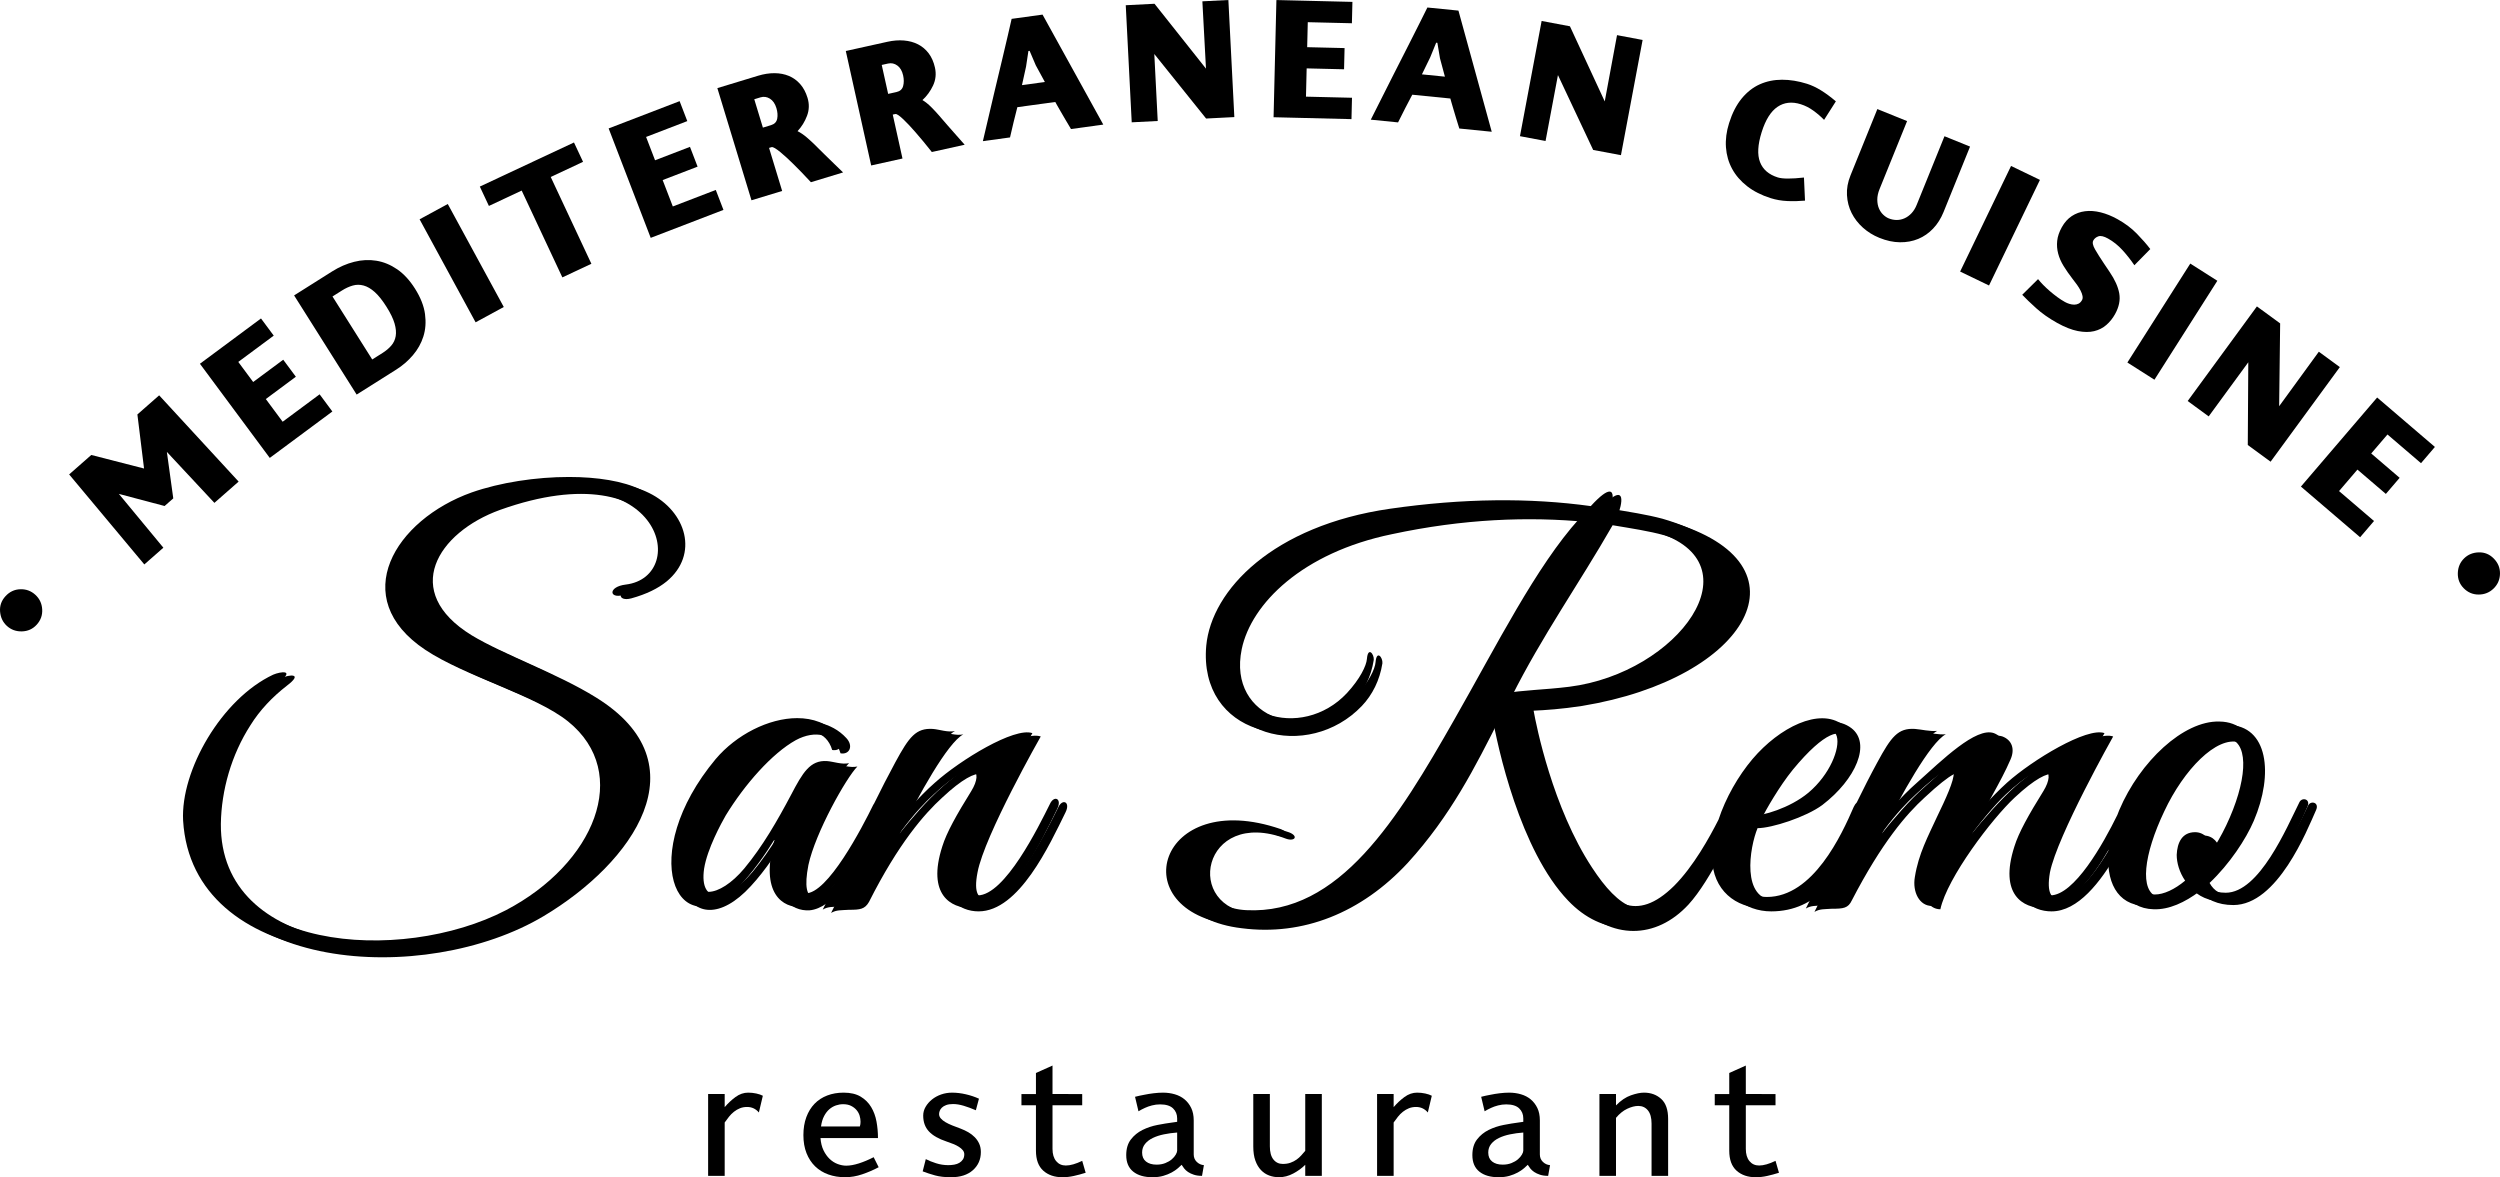 <?xml version="1.0" encoding="UTF-8" standalone="no"?>
<!-- Created with Inkscape (http://www.inkscape.org/) -->

<svg
   version="1.1"
   id="svg1"
   width="422.403"
   height="198.91"
   viewBox="0 0 422.403 198.91"
   xmlns="http://www.w3.org/2000/svg"
   xmlns:svg="http://www.w3.org/2000/svg">
  <defs
     id="defs1">
    <clipPath
       clipPathUnits="userSpaceOnUse"
       id="clipPath3">
      <path
         d="M 0,170.079 H 368.504 V 0 H 0 Z"
         transform="translate(-26.543,-84.13)"
         id="path3" />
    </clipPath>
    <clipPath
       clipPathUnits="userSpaceOnUse"
       id="clipPath5">
      <path
         d="M 0,170.079 H 368.504 V 0 H 0 Z"
         transform="translate(-53.02,-95.962)"
         id="path5" />
    </clipPath>
    <clipPath
       clipPathUnits="userSpaceOnUse"
       id="clipPath7">
      <path
         d="M 0,170.079 H 368.504 V 0 H 0 Z"
         transform="translate(-66.354,-109.717)"
         id="path7" />
    </clipPath>
    <clipPath
       clipPathUnits="userSpaceOnUse"
       id="clipPath9">
      <path
         d="M 0,170.079 H 368.504 V 0 H 0 Z"
         transform="translate(-74.332,-114.96)"
         id="path9" />
    </clipPath>
    <clipPath
       clipPathUnits="userSpaceOnUse"
       id="clipPath11">
      <path
         d="M 0,170.079 H 368.504 V 0 H 0 Z"
         transform="translate(-82.593,-133.836)"
         id="path11" />
    </clipPath>
    <clipPath
       clipPathUnits="userSpaceOnUse"
       id="clipPath13">
      <path
         d="M 0,170.079 H 368.504 V 0 H 0 Z"
         transform="translate(-98.585,-141.631)"
         id="path13" />
    </clipPath>
    <clipPath
       clipPathUnits="userSpaceOnUse"
       id="clipPath15">
      <path
         d="M 0,170.079 H 368.504 V 0 H 0 Z"
         transform="translate(-116.555,-135.616)"
         id="path15" />
    </clipPath>
    <clipPath
       clipPathUnits="userSpaceOnUse"
       id="clipPath17">
      <path
         d="M 0,170.079 H 368.504 V 0 H 0 Z"
         transform="translate(-123.56,-143.829)"
         id="path17" />
    </clipPath>
    <clipPath
       clipPathUnits="userSpaceOnUse"
       id="clipPath19">
      <path
         d="M 0,170.079 H 368.504 V 0 H 0 Z"
         transform="translate(-139.456,-148.023)"
         id="path19" />
    </clipPath>
    <clipPath
       clipPathUnits="userSpaceOnUse"
       id="clipPath21">
      <path
         d="M 0,170.079 H 368.504 V 0 H 0 Z"
         transform="translate(-158.257,-149.296)"
         id="path21" />
    </clipPath>
    <clipPath
       clipPathUnits="userSpaceOnUse"
       id="clipPath23">
      <path
         d="M 0,170.079 H 368.504 V 0 H 0 Z"
         transform="translate(-178.217,-159.518)"
         id="path23" />
    </clipPath>
    <clipPath
       clipPathUnits="userSpaceOnUse"
       id="clipPath25">
      <path
         d="M 0,170.079 H 368.504 V 0 H 0 Z"
         transform="translate(-197.178,-147.297)"
         id="path25" />
    </clipPath>
    <clipPath
       clipPathUnits="userSpaceOnUse"
       id="clipPath27">
      <path
         d="M 0,170.079 H 368.504 V 0 H 0 Z"
         transform="translate(-208.952,-149.972)"
         id="path27" />
    </clipPath>
    <clipPath
       clipPathUnits="userSpaceOnUse"
       id="clipPath29">
      <path
         d="M 0,170.079 H 368.504 V 0 H 0 Z"
         transform="translate(-230.762,-155.232)"
         id="path29" />
    </clipPath>
    <clipPath
       clipPathUnits="userSpaceOnUse"
       id="clipPath31">
      <path
         d="M 0,170.079 H 368.504 V 0 H 0 Z"
         transform="translate(-254.584,-134.262)"
         id="path31" />
    </clipPath>
    <clipPath
       clipPathUnits="userSpaceOnUse"
       id="clipPath33">
      <path
         d="M 0,170.079 H 368.504 V 0 H 0 Z"
         transform="translate(-265.19,-132.013)"
         id="path33" />
    </clipPath>
    <clipPath
       clipPathUnits="userSpaceOnUse"
       id="clipPath35">
      <path
         d="M 0,170.079 H 368.504 V 0 H 0 Z"
         transform="translate(-284.354,-136.889)"
         id="path35" />
    </clipPath>
    <clipPath
       clipPathUnits="userSpaceOnUse"
       id="clipPath37">
      <path
         d="M 0,170.079 H 368.504 V 0 H 0 Z"
         transform="translate(-288.442,-124.407)"
         id="path37" />
    </clipPath>
    <clipPath
       clipPathUnits="userSpaceOnUse"
       id="clipPath39">
      <path
         d="M 0,170.079 H 368.504 V 0 H 0 Z"
         transform="translate(-306.835,-124.104)"
         id="path39" />
    </clipPath>
    <clipPath
       clipPathUnits="userSpaceOnUse"
       id="clipPath41">
      <path
         d="M 0,170.079 H 368.504 V 0 H 0 Z"
         transform="translate(-319.695,-115.115)"
         id="path41" />
    </clipPath>
    <clipPath
       clipPathUnits="userSpaceOnUse"
       id="clipPath43">
      <path
         d="M 0,170.079 H 368.504 V 0 H 0 Z"
         transform="translate(-326.688,-93.663)"
         id="path43" />
    </clipPath>
    <clipPath
       clipPathUnits="userSpaceOnUse"
       id="clipPath45">
      <path
         d="M 0,170.079 H 368.504 V 0 H 0 Z"
         transform="translate(-341.882,-88.89)"
         id="path45" />
    </clipPath>
    <clipPath
       clipPathUnits="userSpaceOnUse"
       id="clipPath46">
      <path
         d="m 50.072,98.832 h 269.38 V 38.362 H 50.072 Z"
         transform="translate(-108.113,-97.21)"
         id="path46" />
    </clipPath>
    <clipPath
       clipPathUnits="userSpaceOnUse"
       id="clipPath47">
      <path
         d="m 50.072,98.832 h 269.38 V 38.362 H 50.072 Z"
         transform="translate(-159.938,-57.346)"
         id="path47" />
    </clipPath>
    <clipPath
       clipPathUnits="userSpaceOnUse"
       id="clipPath48">
      <path
         d="m 50.072,98.832 h 269.38 V 38.362 H 50.072 Z"
         transform="translate(-302.78,-50.936)"
         id="path48" />
    </clipPath>
    <clipPath
       clipPathUnits="userSpaceOnUse"
       id="clipPath52">
      <path
         d="M 0,170.079 H 368.504 V 0 H 0 Z"
         transform="matrix(1.333,0,0,-1.333,0,226.772)"
         id="path52" />
    </clipPath>
    <clipPath
       clipPathUnits="userSpaceOnUse"
       id="clipPath77">
      <path
         d="M 0,170.079 H 368.504 V 0 H 0 Z"
         transform="translate(-121.686,-21.116)"
         id="path77" />
    </clipPath>
    <clipPath
       clipPathUnits="userSpaceOnUse"
       id="clipPath79">
      <path
         d="M 0,170.079 H 368.504 V 0 H 0 Z"
         transform="translate(-131.782,-19.607)"
         id="path79" />
    </clipPath>
    <clipPath
       clipPathUnits="userSpaceOnUse"
       id="clipPath81">
      <path
         d="M 0,170.079 H 368.504 V 0 H 0 Z"
         transform="translate(-143.562,-16.314)"
         id="path81" />
    </clipPath>
    <clipPath
       clipPathUnits="userSpaceOnUse"
       id="clipPath83">
      <path
         d="M 0,170.079 H 368.504 V 0 H 0 Z"
         transform="translate(-161.929,-10.668)"
         id="path83" />
    </clipPath>
    <clipPath
       clipPathUnits="userSpaceOnUse"
       id="clipPath85">
      <path
         d="M 0,170.079 H 368.504 V 0 H 0 Z"
         transform="translate(-173.348,-15.942)"
         id="path85" />
    </clipPath>
    <clipPath
       clipPathUnits="userSpaceOnUse"
       id="clipPath87">
      <path
         d="M 0,170.079 H 368.504 V 0 H 0 Z"
         transform="translate(-186.769,-21.051)"
         id="path87" />
    </clipPath>
    <clipPath
       clipPathUnits="userSpaceOnUse"
       id="clipPath89">
      <path
         d="M 0,170.079 H 368.504 V 0 H 0 Z"
         transform="translate(-206.458,-21.116)"
         id="path89" />
    </clipPath>
    <clipPath
       clipPathUnits="userSpaceOnUse"
       id="clipPath91">
      <path
         d="M 0,170.079 H 368.504 V 0 H 0 Z"
         transform="translate(-217.21,-15.942)"
         id="path91" />
    </clipPath>
    <clipPath
       clipPathUnits="userSpaceOnUse"
       id="clipPath93">
      <path
         d="M 0,170.079 H 368.504 V 0 H 0 Z"
         transform="translate(-232.524,-20.887)"
         id="path93" />
    </clipPath>
    <clipPath
       clipPathUnits="userSpaceOnUse"
       id="clipPath95">
      <path
         d="M 0,170.079 H 368.504 V 0 H 0 Z"
         transform="translate(-249.785,-10.668)"
         id="path95" />
    </clipPath>
  </defs>
  <g
     id="g1"
     transform="translate(-34.468,-13.858)">
    <g
       id="group-MC3"
       style="fill:#000000">
      <path
         id="path2"
         d="M 0,0 C 0.518,0.567 1.144,0.863 1.878,0.886 2.612,0.909 3.247,0.676 3.783,0.187 4.319,-0.302 4.61,-0.917 4.656,-1.658 4.702,-2.398 4.469,-3.05 3.955,-3.612 3.462,-4.153 2.841,-4.434 2.094,-4.456 1.348,-4.477 0.709,-4.245 0.178,-3.761 -0.331,-3.295 -0.618,-2.694 -0.682,-1.957 -0.745,-1.219 -0.518,-0.567 0,0"
         style="fill:#000000;fill-opacity:1;fill-rule:nonzero;stroke:none"
         transform="matrix(1.333,0,0,-1.333,35.391,114.598)"
         clip-path="url(#clipPath3)" />
      <path
         id="path4"
         d="m 0,0 -6.025,6.459 0.812,-5.89 -1.1,-0.967 -5.8,1.537 0.057,-0.066 5.588,-6.756 -2.414,-2.121 -9.529,11.409 2.807,2.466 6.687,-1.717 -0.843,6.853 2.758,2.423 L 3.07,2.697 Z"
         style="fill:#000000;fill-opacity:1;fill-rule:nonzero;stroke:none"
         transform="matrix(1.333,0,0,-1.333,70.694,98.823)"
         clip-path="url(#clipPath5)" />
      <path
         id="path6"
         d="m 0,0 1.614,-2.177 -7.934,-5.884 -8.852,11.935 7.741,5.742 1.614,-2.177 -4.494,-3.332 1.888,-2.546 3.809,2.825 1.601,-2.158 -3.809,-2.826 2.135,-2.878 z"
         style="fill:#000000;fill-opacity:1;fill-rule:nonzero;stroke:none"
         transform="matrix(1.333,0,0,-1.333,88.472,80.483)"
         clip-path="url(#clipPath7)" />
      <path
         id="path8"
         d="m 0,0 c 0.431,0.272 0.797,0.58 1.096,0.924 0.3,0.344 0.489,0.748 0.568,1.21 C 1.742,2.597 1.694,3.131 1.519,3.736 1.345,4.34 1.001,5.05 0.488,5.863 -0.025,6.676 -0.519,7.295 -0.993,7.719 -1.467,8.143 -1.938,8.419 -2.406,8.546 -2.874,8.673 -3.334,8.671 -3.786,8.541 -4.237,8.411 -4.692,8.203 -5.147,7.915 l -1.202,-0.758 5.037,-7.985 z m -6.39,10.335 c 0.9,0.567 1.829,0.973 2.787,1.215 0.958,0.243 1.898,0.289 2.819,0.138 C 0.138,11.537 1.017,11.174 1.854,10.6 2.69,10.025 3.442,9.207 4.111,8.148 4.818,7.026 5.24,5.954 5.378,4.93 5.516,3.906 5.447,2.958 5.17,2.085 4.893,1.213 4.45,0.421 3.84,-0.291 3.229,-1.003 2.53,-1.608 1.741,-2.105 l -5.027,-3.172 -7.928,12.569 z"
         style="fill:#000000;fill-opacity:1;fill-rule:nonzero;stroke:none"
         transform="matrix(1.333,0,0,-1.333,99.109,73.492)"
         clip-path="url(#clipPath9)" />
      <path
         id="path10"
         d="M 0,0 7.099,-13.055 3.528,-14.997 -3.571,-1.942 Z"
         style="fill:#000000;fill-opacity:1;fill-rule:nonzero;stroke:none"
         transform="matrix(1.333,0,0,-1.333,110.124,48.325)"
         clip-path="url(#clipPath11)" />
      <path
         id="path12"
         d="m 0,0 1.15,-2.454 -4.097,-1.919 5.155,-11.003 -3.681,-1.724 -5.155,11.003 -4.155,-1.947 -1.15,2.454 z"
         style="fill:#000000;fill-opacity:1;fill-rule:nonzero;stroke:none"
         transform="matrix(1.333,0,0,-1.333,131.447,37.931)"
         clip-path="url(#clipPath13)" />
      <path
         id="path14"
         d="m 0,0 0.972,-2.529 -9.22,-3.545 -5.332,13.871 8.996,3.458 0.972,-2.529 -5.222,-2.008 1.137,-2.957 4.426,1.701 0.965,-2.509 -4.427,-1.701 1.287,-3.346 z"
         style="fill:#000000;fill-opacity:1;fill-rule:nonzero;stroke:none"
         transform="matrix(1.333,0,0,-1.333,155.407,45.951)"
         clip-path="url(#clipPath15)" />
      <path
         id="path16"
         d="M 0,0 C 0.442,0.134 0.702,0.407 0.78,0.82 0.859,1.232 0.824,1.681 0.676,2.17 0.506,2.727 0.231,3.123 -0.15,3.358 -0.53,3.592 -0.928,3.647 -1.342,3.521 l -0.787,-0.24 1.093,-3.596 z m 5.051,-7.235 c -0.8,0.868 -1.538,1.633 -2.214,2.296 -0.281,0.28 -0.568,0.554 -0.861,0.823 C 1.683,-3.847 1.41,-3.61 1.16,-3.405 0.909,-3.2 0.687,-3.039 0.493,-2.923 c -0.194,0.117 -0.34,0.16 -0.436,0.131 l -0.311,-0.095 1.66,-5.457 -3.889,-1.182 -4.324,14.217 5.165,1.571 C -0.918,6.482 -0.223,6.59 0.44,6.586 1.104,6.583 1.71,6.466 2.259,6.238 2.809,6.009 3.287,5.663 3.694,5.2 4.101,4.738 4.41,4.158 4.622,3.462 4.86,2.681 4.839,1.92 4.558,1.181 4.278,0.44 3.878,-0.207 3.357,-0.761 3.753,-0.96 4.147,-1.229 4.539,-1.566 4.93,-1.904 5.279,-2.224 5.585,-2.527 5.607,-2.551 5.733,-2.677 5.962,-2.904 6.191,-3.131 6.48,-3.417 6.828,-3.76 c 0.347,-0.343 0.726,-0.712 1.135,-1.105 0.409,-0.394 0.798,-0.77 1.166,-1.13 z"
         style="fill:#000000;fill-opacity:1;fill-rule:nonzero;stroke:none"
         transform="matrix(1.333,0,0,-1.333,164.747,35.001)"
         clip-path="url(#clipPath17)" />
      <path
         id="path18"
         d="M 0,0 C 0.45,0.1 0.731,0.352 0.841,0.757 0.951,1.162 0.951,1.613 0.84,2.111 0.714,2.68 0.47,3.096 0.108,3.359 -0.253,3.622 -0.645,3.707 -1.068,3.613 l -0.803,-0.178 0.813,-3.67 z M 4.479,-7.602 C 3.748,-6.676 3.071,-5.855 2.448,-5.143 2.189,-4.842 1.924,-4.547 1.653,-4.256 1.381,-3.966 1.128,-3.708 0.894,-3.484 0.66,-3.26 0.45,-3.083 0.266,-2.952 0.082,-2.821 -0.06,-2.767 -0.159,-2.789 l -0.316,-0.07 1.234,-5.568 -3.968,-0.88 -3.217,14.508 5.27,1.168 c 0.74,0.164 1.44,0.219 2.101,0.164 C 1.607,6.478 2.202,6.315 2.732,6.045 3.262,5.774 3.713,5.393 4.083,4.901 4.453,4.408 4.718,3.807 4.875,3.095 5.051,2.299 4.971,1.542 4.635,0.826 4.299,0.11 3.85,-0.504 3.289,-1.017 3.668,-1.246 4.039,-1.544 4.405,-1.911 4.769,-2.278 5.092,-2.624 5.374,-2.95 5.394,-2.975 5.51,-3.11 5.721,-3.354 5.932,-3.598 6.197,-3.905 6.518,-4.274 6.838,-4.643 7.187,-5.04 7.565,-5.463 7.942,-5.887 8.301,-6.293 8.641,-6.68 Z"
         style="fill:#000000;fill-opacity:1;fill-rule:nonzero;stroke:none"
         transform="matrix(1.333,0,0,-1.333,185.941,29.409)"
         clip-path="url(#clipPath19)" />
      <path
         id="path20"
         d="M 0,0 -1.151,2.114 -1.933,3.948 -2.085,3.927 -2.385,1.944 -2.901,-0.399 Z M 3.313,-5.963 C 3.066,-5.556 2.832,-5.162 2.61,-4.78 2.389,-4.399 2.186,-4.052 2.004,-3.739 1.821,-3.426 1.671,-3.164 1.553,-2.952 1.436,-2.74 1.358,-2.6 1.319,-2.532 l -4.806,-0.661 c -0.156,-0.58 -0.312,-1.205 -0.47,-1.873 -0.159,-0.669 -0.311,-1.323 -0.459,-1.961 L -7.857,-7.5 c 0.561,2.43 1.046,4.493 1.452,6.189 0.407,1.695 0.75,3.132 1.029,4.311 0.279,1.177 0.508,2.154 0.689,2.929 0.18,0.775 0.339,1.466 0.475,2.073 L -0.293,8.541 7.405,-5.4 Z"
         style="fill:#000000;fill-opacity:1;fill-rule:nonzero;stroke:none"
         transform="matrix(1.333,0,0,-1.333,211.009,27.711)"
         clip-path="url(#clipPath21)" />
      <path
         id="path22"
         d="m 0,0 3.296,0.168 0.756,-14.841 -3.579,-0.183 -6.566,8.178 0.433,-8.49 -3.296,-0.168 -0.756,14.841 3.645,0.186 6.524,-8.223 z"
         style="fill:#000000;fill-opacity:1;fill-rule:nonzero;stroke:none"
         transform="matrix(1.333,0,0,-1.333,237.622,14.082)"
         clip-path="url(#clipPath23)" />
      <path
         id="path24"
         d="m 0,0 -0.066,-2.709 -9.875,0.24 0.36,14.856 L 0.054,12.153 -0.012,9.444 -5.605,9.579 -5.681,6.412 -0.941,6.297 -1.006,3.609 -5.747,3.724 -5.833,0.141 Z"
         style="fill:#000000;fill-opacity:1;fill-rule:nonzero;stroke:none"
         transform="matrix(1.333,0,0,-1.333,262.903,30.376)"
         clip-path="url(#clipPath25)" />
      <path
         id="path26"
         d="M 0,0 -0.625,2.324 -0.955,4.29 -1.108,4.305 -1.864,2.448 -2.914,0.291 Z M 1.825,-6.573 C 1.68,-6.12 1.545,-5.682 1.418,-5.259 1.292,-4.837 1.177,-4.452 1.073,-4.104 0.968,-3.757 0.884,-3.467 0.819,-3.233 0.754,-3 0.711,-2.846 0.69,-2.77 l -4.828,0.482 C -4.425,-2.816 -4.724,-3.386 -5.033,-4 -5.344,-4.613 -5.646,-5.213 -5.938,-5.798 l -3.457,0.345 c 1.116,2.231 2.07,4.123 2.862,5.677 0.792,1.553 1.461,2.87 2.008,3.95 0.547,1.08 0.999,1.976 1.355,2.687 0.357,0.711 0.673,1.346 0.948,1.904 L 1.715,8.372 5.935,-6.984 Z"
         style="fill:#000000;fill-opacity:1;fill-rule:nonzero;stroke:none"
         transform="matrix(1.333,0,0,-1.333,278.602,26.81)"
         clip-path="url(#clipPath27)" />
      <path
         id="path28"
         d="m 0,0 3.243,-0.61 -2.746,-14.604 -3.521,0.662 -4.465,9.49 -1.571,-8.355 -3.243,0.61 2.746,14.604 3.587,-0.674 4.413,-9.524 z"
         style="fill:#000000;fill-opacity:1;fill-rule:nonzero;stroke:none"
         transform="matrix(1.333,0,0,-1.333,307.683,19.796)"
         clip-path="url(#clipPath29)" />
      <path
         id="path30"
         d="m 0,0 c -0.755,-0.068 -1.502,-0.086 -2.239,-0.052 -0.737,0.033 -1.44,0.155 -2.107,0.365 -1.168,0.367 -2.162,0.871 -2.984,1.511 -0.822,0.64 -1.458,1.375 -1.907,2.203 -0.45,0.829 -0.711,1.736 -0.783,2.72 -0.072,0.985 0.06,2.013 0.397,3.083 0.398,1.265 0.93,2.303 1.598,3.117 0.669,0.813 1.433,1.412 2.295,1.798 0.862,0.385 1.801,0.579 2.818,0.58 1.015,0.002 2.073,-0.171 3.171,-0.516 0.569,-0.179 1.158,-0.456 1.766,-0.83 0.607,-0.375 1.237,-0.84 1.886,-1.395 L 2.417,10.236 c -0.404,0.417 -0.857,0.808 -1.361,1.172 -0.504,0.365 -1.034,0.635 -1.59,0.809 -1.125,0.354 -2.111,0.244 -2.955,-0.33 C -4.334,11.313 -5.002,10.247 -5.492,8.691 -5.994,7.092 -6.064,5.824 -5.703,4.886 -5.341,3.947 -4.591,3.299 -3.451,2.941 -2.854,2.753 -1.747,2.748 -0.133,2.928 Z"
         style="fill:#000000;fill-opacity:1;fill-rule:nonzero;stroke:none"
         transform="matrix(1.333,0,0,-1.333,339.445,47.757)"
         clip-path="url(#clipPath31)" />
      <path
         id="path32"
         d="m 0,0 c 0.337,-0.137 0.68,-0.204 1.025,-0.203 0.347,0.001 0.679,0.075 0.998,0.221 0.319,0.145 0.608,0.358 0.871,0.637 0.262,0.279 0.478,0.628 0.648,1.047 L 7.069,10.411 10.31,9.099 6.947,0.794 C 6.618,-0.016 6.18,-0.711 5.631,-1.29 5.082,-1.869 4.454,-2.307 3.745,-2.601 3.036,-2.896 2.263,-3.038 1.425,-3.029 c -0.836,0.009 -1.708,0.196 -2.612,0.563 -0.784,0.317 -1.477,0.748 -2.083,1.291 -0.605,0.543 -1.082,1.161 -1.43,1.852 -0.349,0.692 -0.546,1.448 -0.591,2.268 -0.046,0.82 0.104,1.655 0.449,2.505 l 3.403,8.406 3.768,-1.525 -3.486,-8.609 C -1.354,3.236 -1.45,2.784 -1.447,2.366 -1.443,1.948 -1.375,1.582 -1.242,1.269 -1.11,0.956 -0.931,0.691 -0.704,0.474 -0.478,0.256 -0.243,0.098 0,0"
         style="fill:#000000;fill-opacity:1;fill-rule:nonzero;stroke:none"
         transform="matrix(1.333,0,0,-1.333,353.587,50.755)"
         clip-path="url(#clipPath33)" />
      <path
         id="path34"
         d="m 0,0 -6.455,-13.385 -3.661,1.766 6.454,13.385 z"
         style="fill:#000000;fill-opacity:1;fill-rule:nonzero;stroke:none"
         transform="matrix(1.333,0,0,-1.333,379.139,44.253)"
         clip-path="url(#clipPath35)" />
      <path
         id="path36"
         d="m 0,0 c -0.407,0.527 -0.771,1.05 -1.09,1.57 -0.32,0.519 -0.549,1.043 -0.688,1.571 -0.14,0.528 -0.182,1.067 -0.124,1.619 0.057,0.552 0.252,1.127 0.585,1.726 0.34,0.611 0.76,1.081 1.261,1.411 0.5,0.33 1.061,0.535 1.681,0.615 C 2.244,8.592 2.906,8.545 3.609,8.37 4.312,8.196 5.026,7.907 5.752,7.503 6.707,6.971 7.521,6.359 8.194,5.668 8.869,4.976 9.437,4.326 9.899,3.719 L 7.88,1.666 C 7.434,2.331 6.933,2.968 6.38,3.576 5.827,4.185 5.213,4.677 4.538,5.052 4.016,5.343 3.609,5.436 3.318,5.331 3.026,5.227 2.813,5.053 2.679,4.812 2.536,4.557 2.609,4.179 2.897,3.677 3.185,3.175 3.561,2.578 4.026,1.886 L 4.751,0.807 C 5.412,-0.162 5.817,-1.067 5.966,-1.908 6.114,-2.75 5.934,-3.628 5.423,-4.545 5.132,-5.067 4.769,-5.519 4.331,-5.9 3.893,-6.282 3.376,-6.544 2.78,-6.687 2.184,-6.83 1.494,-6.826 0.712,-6.674 c -0.783,0.152 -1.658,0.497 -2.625,1.036 -1.031,0.574 -1.918,1.197 -2.662,1.869 -0.743,0.672 -1.329,1.236 -1.759,1.692 l 2.006,1.985 c 0.185,-0.236 0.406,-0.484 0.662,-0.743 0.255,-0.259 0.532,-0.518 0.831,-0.776 0.298,-0.257 0.61,-0.506 0.935,-0.745 0.325,-0.24 0.653,-0.452 0.985,-0.636 0.165,-0.092 0.351,-0.171 0.557,-0.235 0.205,-0.064 0.407,-0.098 0.606,-0.1 0.199,-0.003 0.385,0.04 0.559,0.127 0.174,0.086 0.32,0.238 0.441,0.454 0.078,0.14 0.098,0.312 0.062,0.516 -0.037,0.204 -0.116,0.428 -0.24,0.671 -0.122,0.244 -0.278,0.497 -0.465,0.76 C 0.418,-0.537 0.216,-0.27 0,0"
         style="fill:#000000;fill-opacity:1;fill-rule:nonzero;stroke:none"
         transform="matrix(1.333,0,0,-1.333,384.589,60.896)"
         clip-path="url(#clipPath37)" />
      <path
         id="path38"
         d="m 0,0 -7.974,-12.54 -3.429,2.181 7.973,12.54 z"
         style="fill:#000000;fill-opacity:1;fill-rule:nonzero;stroke:none"
         transform="matrix(1.333,0,0,-1.333,409.113,61.3)"
         clip-path="url(#clipPath39)" />
      <path
         id="path40"
         d="m 0,0 2.663,-1.949 -8.776,-11.992 -2.892,2.117 0.065,10.486 -5.021,-6.86 -2.663,1.949 8.776,11.992 2.946,-2.155 -0.127,-10.496 z"
         style="fill:#000000;fill-opacity:1;fill-rule:nonzero;stroke:none"
         transform="matrix(1.333,0,0,-1.333,426.26,73.285)"
         clip-path="url(#clipPath41)" />
      <path
         id="path42"
         d="M 0,0 -1.762,-2.059 -9.266,4.364 0.397,15.654 7.718,9.388 5.957,7.329 1.706,10.967 -0.354,8.559 3.248,5.475 1.501,3.433 -2.102,6.517 -4.432,3.794 Z"
         style="fill:#000000;fill-opacity:1;fill-rule:nonzero;stroke:none"
         transform="matrix(1.333,0,0,-1.333,435.584,101.888)"
         clip-path="url(#clipPath43)" />
      <path
         id="path44"
         d="m 0,0 c 0.535,-0.552 0.791,-1.194 0.77,-1.929 -0.021,-0.734 -0.292,-1.353 -0.813,-1.859 -0.521,-0.504 -1.153,-0.758 -1.895,-0.759 -0.742,-0.001 -1.378,0.272 -1.907,0.818 -0.51,0.526 -0.754,1.162 -0.729,1.909 0.024,0.747 0.293,1.37 0.81,1.871 0.495,0.48 1.112,0.729 1.852,0.748 C -1.172,0.818 -0.535,0.552 0,0"
         style="fill:#000000;fill-opacity:1;fill-rule:nonzero;stroke:none"
         transform="matrix(1.333,0,0,-1.333,455.842,108.252)"
         clip-path="url(#clipPath45)" />
      <g
         id="g51"
         clip-path="url(#clipPath52)"
         style="fill:#000000">
        <path
           d="m 0,0 c -4.808,2.405 -14.757,2.003 -21.434,-0.333 -9.749,-3.472 -15.826,-13.354 -5.877,-19.966 5.008,-3.339 13.955,-5.742 18.096,-9.081 8.08,-6.543 3.338,-18.029 -7.879,-23.906 -13.356,-6.944 -37.327,-5.207 -37.194,11.352 0.067,4.274 1.336,8.747 3.741,12.488 1.201,1.936 2.803,3.605 4.607,5.008 2.203,1.669 0.266,1.402 -0.669,1 -6.543,-3.07 -11.752,-12.152 -11.417,-18.496 1.135,-18.829 29.58,-20.699 44.67,-11.685 11.286,6.744 20.233,19.297 6.612,27.711 -4.942,3.072 -11.685,5.409 -15.759,7.88 -9.015,5.542 -4.34,13.021 3.606,15.891 21.501,7.681 25.307,-8.88 16.96,-9.882 -2.203,-0.267 -2.136,-1.803 -0.333,-1.335 1.937,0.533 3.405,1.268 4.473,2.137 C 6.344,-7.812 4.74,-2.337 0,0"
           style="fill:#000000;fill-opacity:1;fill-rule:nonzero;stroke:none"
           transform="matrix(1.333,0,0,-1.333,144.151,97.159)"
           clip-path="url(#clipPath46)"
           id="path49" />
        <path
           d="m 0,0 c -1.403,-2.805 -5.677,-11.552 -9.149,-11.552 -0.868,0 -1.602,0.601 -1.068,3.338 0.868,4.675 8.014,17.229 8.014,17.229 -2.271,0.8 -9.149,-3.406 -12.354,-6.277 -2.07,-1.803 -4.207,-4.34 -5.542,-6.01 2.403,4.807 6.077,11.486 8.079,12.554 -0.934,-0.2 -1.936,0.2 -2.804,0.267 -2.137,0.133 -3.005,-1.002 -4.742,-4.207 -0.934,-1.716 -1.82,-3.465 -2.691,-5.228 -0.038,-0.06 -0.079,-0.109 -0.115,-0.181 -1.402,-2.871 -5.809,-11.352 -8.614,-11.218 -0.869,0 -1.202,1.269 -0.668,4.006 0.868,4.074 4.808,11.086 6.21,12.488 -0.935,-0.2 -1.937,0.2 -2.804,0.266 -2.137,0.134 -3.072,-1.468 -4.542,-4.273 -1.735,-3.272 -3.605,-6.544 -5.942,-9.349 -3.138,-3.739 -6.811,-4.274 -6.143,0.402 0.4,2.536 2.203,5.808 2.738,6.743 2.404,3.94 5.876,7.881 8.881,9.549 2.47,1.335 4.942,0.802 5.675,-1.668 1.135,-0.202 1.67,0.933 0.735,1.935 -3.807,4.14 -11.485,1.67 -15.492,-3.072 -10.082,-12.086 -5.007,-23.771 2.671,-16.426 1.937,1.87 3.739,4.54 4.807,6.277 -2.001,-7.012 1.137,-8.747 3.34,-8.614 1.467,0.122 2.942,1.28 4.322,2.891 -0.521,-1.074 -1.038,-2.148 -1.582,-3.224 0.667,0.4 1.269,0.333 2.27,0.4 1.402,0 2.004,0.067 2.537,1.002 3.74,7.412 7.012,11.15 9.282,13.22 5.142,4.809 6.344,3.006 4.741,0.402 -1.869,-3.005 -3.139,-5.275 -3.672,-7.012 -2.004,-6.21 1.201,-7.812 3.538,-7.812 5.142,0 9.016,8.48 11.019,12.552 C 1.602,0.735 0.533,1.202 0,0"
           style="fill:#000000;fill-opacity:1;fill-rule:nonzero;stroke:none"
           transform="matrix(1.333,0,0,-1.333,213.251,150.311)"
           clip-path="url(#clipPath47)"
           id="path50" />
        <path
           d="m 0,0 c 0,-1.002 0.335,-2.203 1.068,-3.272 -1.601,-1.335 -3.271,-2.003 -4.54,-1.67 -2.403,0.735 -1.803,5.41 0.802,10.886 2.47,5.275 6.61,9.548 9.482,8.747 C 9.215,13.956 8.882,9.215 6.277,3.74 5.677,2.47 4.942,1.202 4.207,0.133 4.274,0.4 4.34,0.602 4.34,0.868 4.34,1.937 3.472,2.872 2.337,2.872 0.668,2.872 0.067,1.535 0,0 m -72.594,42.202 c 2.405,-0.402 4.609,-0.735 6.544,-1.27 13.089,-3.939 2.872,-17.894 -10.951,-19.631 -3.205,-0.4 -5.808,-0.4 -8.413,-0.868 3.873,7.745 8.613,14.424 12.82,21.769 M -49.75,11.219 c 8.213,9.949 8.547,1.268 3.072,-3.34 -2.404,-2.002 -5.876,-2.937 -7.079,-2.937 0.602,1.202 2.272,4.14 4.007,6.277 M 15.559,6.677 C 13.956,3.472 10.484,-4.807 6.21,-4.807 c -1.602,0 -2.603,0.667 -3.138,1.669 2.537,2.403 4.607,5.541 5.608,7.88 2.539,5.942 1.804,12.085 -3.271,12.152 C 0.868,17.027 -4.674,11.819 -7.279,5.675 -7.367,5.469 -7.441,5.262 -7.522,5.056 c -1.8,-3.677 -5.461,-10.198 -8.507,-10.198 -0.867,0 -1.602,0.602 -1.135,3.339 0.935,4.675 8.014,17.229 8.014,17.229 -2.204,0.8 -9.149,-3.407 -12.354,-6.277 -2.003,-1.804 -4.207,-4.341 -5.542,-6.011 1.603,3.272 3.673,6.544 4.875,9.349 0.6,1.335 0.2,2.47 -1.002,2.939 -2.27,0.8 -6.543,-3.407 -9.748,-6.277 -2.07,-1.804 -4.207,-4.341 -5.544,-6.011 2.405,4.807 6.102,11.503 8.105,12.571 -0.952,-0.088 -1.961,0.183 -2.83,0.25 -2.136,0.133 -3.003,-1.002 -4.74,-4.207 -0.919,-1.688 -1.781,-3.395 -2.622,-5.114 -0.144,-0.149 -0.281,-0.328 -0.385,-0.561 -1.535,-3.54 -5.14,-11.419 -11.017,-11.419 -4.407,0 -3.272,6.744 -2.27,9.149 1.804,0 6.144,1.402 8.214,2.937 4.273,3.272 6.21,7.813 3.672,9.748 -2.939,2.205 -8.012,-0.333 -11.419,-4.34 -1.837,-2.171 -3.413,-4.944 -4.319,-7.696 -1.14,-2.241 -3.168,-5.929 -5.636,-8.396 -4.808,-4.74 -8.147,-2.337 -11.485,2.738 -5.009,7.612 -7.079,18.029 -7.412,19.899 1.468,0.067 3.538,0.2 6.143,0.601 21.168,3.471 29.447,18.029 11.284,23.304 -2.003,0.533 -4.207,0.868 -6.61,1.268 0.668,2.071 0.4,3.472 -2.47,0.334 -7.746,1.068 -16.16,1.002 -25.442,-0.334 -14.824,-2.136 -22.636,-10.283 -23.304,-17.36 -1.002,-11.286 11.886,-14.291 18.631,-7.212 1.335,1.401 2.27,3.271 2.603,5.408 0.067,0.735 -0.735,1.737 -0.868,0.134 -0.067,-0.867 -0.868,-2.537 -2.537,-4.341 -5.743,-6.143 -16.292,-3.005 -14.424,6.011 1.202,5.742 7.68,12.219 19.031,14.557 9.015,1.935 17.294,2.27 24.84,1.535 -5.476,-6.077 -10.416,-15.959 -15.825,-25.441 -7.145,-12.554 -14.557,-24.773 -26.376,-24.173 -9.215,0.468 -6.743,13.556 3.94,9.482 1.135,-0.4 1.602,0.335 0.4,0.802 -15.559,5.342 -20.165,-10.484 -6.01,-12.152 7.747,-1.002 15.159,1.936 21.035,8.278 5.475,6.011 8.547,12.154 11.752,18.498 0.735,-4.34 3.605,-17.361 9.682,-23.705 4.34,-4.541 10.015,-4.541 14.156,-0.066 1.422,1.554 2.893,4.009 4.122,6.328 -0.014,-0.263 -0.046,-0.532 -0.041,-0.786 0.066,-4.207 3.071,-6.411 6.41,-6.411 2.945,0 5.166,1.181 6.937,2.927 -0.482,-0.996 -0.955,-1.99 -1.462,-2.993 0.668,0.4 1.27,0.333 2.204,0.4 1.47,0 2.07,0.066 2.538,1.068 3.805,7.345 6.944,10.951 9.214,13.021 7.012,6.543 4.875,1.67 2.671,-2.871 -1.135,-2.471 -2.336,-4.675 -2.805,-7.613 -0.333,-1.935 0.602,-3.672 2.137,-3.672 0.869,4.007 6.544,11.486 9.416,14.156 5.141,4.808 6.343,3.005 4.741,0.401 -1.87,-3.005 -3.138,-5.275 -3.673,-7.012 -2.003,-6.21 1.202,-7.812 3.607,-7.812 3.355,0 6.209,3.708 8.341,7.398 -0.4,-3.925 1.003,-7.036 4.614,-7.131 1.937,-0.067 3.94,0.868 5.81,2.27 0.869,-1.002 2.271,-1.735 4.274,-1.735 5.609,0 9.349,9.481 10.484,12.019 0.466,1.002 -0.669,1.268 -1.002,0.6"
           style="fill:#000000;fill-opacity:1;fill-rule:nonzero;stroke:none"
           transform="matrix(1.333,0,0,-1.333,403.707,158.858)"
           clip-path="url(#clipPath48)"
           id="path51" />
      </g>
      <path
         id="path59"
         d="M 85.659,97.313 C 75.911,93.841 69.834,83.959 79.782,77.347 v 0 c 5.009,-3.338 13.956,-5.742 18.097,-9.08 v 0 c 8.08,-6.544 3.338,-18.029 -7.88,-23.906 v 0 C 76.644,37.417 52.673,39.154 52.806,55.713 v 0 c 0.066,4.274 1.335,8.747 3.74,12.487 v 0 c 1.202,1.937 2.804,3.606 4.607,5.009 v 0 c 2.203,1.668 0.267,1.401 -0.669,1 v 0 C 53.941,71.139 48.732,62.057 49.067,55.713 v 0 C 50.203,36.884 78.647,35.014 93.738,44.027 v 0 c 11.286,6.744 20.233,19.298 6.612,27.712 v 0 c -4.942,3.072 -11.686,5.408 -15.759,7.879 v 0 C 75.576,85.161 80.25,92.64 88.196,95.51 v 0 c 21.501,7.68 25.308,-8.88 16.961,-9.882 v 0 c -2.203,-0.267 -2.137,-1.804 -0.334,-1.336 v 0 c 1.937,0.534 3.406,1.269 4.474,2.138 v 0 c 4.14,3.404 2.537,8.88 -2.203,11.216 v 0 c -2.219,1.11 -5.535,1.622 -9.116,1.622 v 0 c -4.18,0.001 -8.723,-0.696 -12.319,-1.955"
         transform="matrix(1.333,0,0,-1.333,0,226.772)"
         style="fill:#000000;stroke:none" />
      <path
         id="path67"
         d="m 116.58,63.525 c -10.082,-12.086 -5.007,-23.771 2.672,-16.426 v 0 c 1.937,1.87 3.738,4.54 4.807,6.277 v 0 c -2.002,-7.012 1.136,-8.747 3.34,-8.614 v 0 c 1.467,0.123 2.942,1.28 4.322,2.891 v 0 c -0.522,-1.074 -1.038,-2.148 -1.583,-3.225 v 0 c 0.667,0.401 1.269,0.334 2.271,0.401 v 0 c 1.401,0 2.003,0.067 2.537,1.002 v 0 c 3.74,7.412 7.012,11.151 9.282,13.221 v 0 c 5.141,4.807 6.343,3.005 4.74,0.401 v 0 c -1.868,-3.005 -3.138,-5.276 -3.672,-7.012 v 0 c -2.003,-6.21 1.201,-7.812 3.539,-7.812 v 0 c 5.142,0 9.015,8.48 11.019,12.553 v 0 c 0.666,1.336 -0.402,1.803 -0.936,0.601 v 0 c -1.403,-2.805 -5.677,-11.552 -9.148,-11.552 v 0 c -0.869,0 -1.602,0.601 -1.068,3.338 v 0 c 0.867,4.676 8.013,17.229 8.013,17.229 v 0 c -2.271,0.8 -9.149,-3.407 -12.354,-6.277 v 0 c -2.07,-1.803 -4.207,-4.339 -5.542,-6.01 v 0 c 2.404,4.807 6.077,11.486 8.079,12.554 v 0 c -0.933,-0.2 -1.935,0.2 -2.804,0.267 v 0 c -2.136,0.133 -3.005,-1.002 -4.742,-4.207 v 0 c -0.934,-1.716 -1.82,-3.465 -2.691,-5.228 v 0 c -0.038,-0.06 -0.079,-0.109 -0.115,-0.181 v 0 c -1.402,-2.872 -5.808,-11.352 -8.614,-11.218 v 0 c -0.868,0 -1.201,1.27 -0.668,4.006 v 0 c 0.868,4.074 4.808,11.086 6.211,12.488 v 0 c -0.936,-0.201 -1.937,0.2 -2.804,0.266 v 0 c -2.138,0.133 -3.073,-1.468 -4.542,-4.273 v 0 c -1.735,-3.272 -3.606,-6.544 -5.942,-9.349 v 0 c -3.138,-3.739 -6.812,-4.273 -6.143,0.401 v 0 c 0.399,2.537 2.203,5.809 2.737,6.744 v 0 c 2.404,3.94 5.876,7.88 8.882,9.549 v 0 c 2.469,1.335 4.941,0.802 5.675,-1.669 v 0 c 1.135,-0.201 1.669,0.934 0.734,1.935 v 0 c -1.349,1.468 -3.184,2.105 -5.17,2.105 v 0 c -3.618,0 -7.735,-2.115 -10.322,-5.176"
         transform="matrix(1.333,0,0,-1.333,0,226.772)"
         style="fill:#000000;stroke:none" />
      <path
         id="path75"
         d="m 227.497,95.576 c -7.745,1.069 -16.158,1.002 -25.44,-0.333 v 0 C 187.232,93.106 179.42,84.959 178.753,77.882 v 0 c -1.002,-11.286 11.885,-14.291 18.63,-7.211 v 0 c 1.335,1.401 2.27,3.271 2.603,5.408 v 0 c 0.068,0.735 -0.734,1.737 -0.867,0.133 v 0 c -0.067,-0.867 -0.869,-2.536 -2.537,-4.34 v 0 c -5.744,-6.143 -16.293,-3.005 -14.425,6.01 v 0 c 1.203,5.742 7.681,12.219 19.032,14.558 v 0 c 9.015,1.935 17.293,2.27 24.839,1.534 v 0 C 220.553,87.898 215.612,78.016 210.204,68.533 v 0 C 203.059,55.98 195.646,43.761 183.828,44.361 v 0 c -9.215,0.468 -6.744,13.555 3.94,9.481 v 0 c 1.135,-0.399 1.602,0.335 0.399,0.802 v 0 c -15.558,5.343 -20.165,-10.484 -6.01,-12.151 v 0 c 7.747,-1.002 15.16,1.935 21.035,8.278 v 0 c 5.475,6.01 8.546,12.154 11.752,18.498 v 0 c 0.735,-4.341 3.606,-17.361 9.682,-23.705 v 0 c 4.34,-4.542 10.016,-4.542 14.156,-0.066 v 0 c 1.423,1.553 2.893,4.009 4.123,6.328 v 0 c -0.015,-0.263 -0.046,-0.532 -0.042,-0.787 v 0 c 0.067,-4.207 3.072,-6.41 6.41,-6.41 v 0 c 2.946,0 5.166,1.18 6.937,2.926 v 0 c -0.481,-0.996 -0.955,-1.99 -1.461,-2.992 v 0 c 0.667,0.399 1.269,0.333 2.203,0.399 v 0 c 1.469,0 2.07,0.067 2.538,1.069 v 0 c 3.806,7.345 6.944,10.951 9.214,13.021 v 0 c 7.012,6.543 4.875,1.669 2.672,-2.87 v 0 c -1.136,-2.473 -2.337,-4.676 -2.805,-7.614 v 0 c -0.334,-1.935 0.601,-3.672 2.136,-3.672 v 0 c 0.869,4.006 6.544,11.485 9.416,14.156 v 0 c 5.142,4.807 6.343,3.005 4.741,0.401 v 0 c -1.869,-3.005 -3.138,-5.276 -3.673,-7.012 v 0 c -2.003,-6.21 1.202,-7.812 3.607,-7.812 v 0 c 3.355,0 6.21,3.708 8.341,7.397 v 0 c -0.401,-3.925 1.003,-7.035 4.614,-7.13 v 0 c 1.937,-0.067 3.94,0.868 5.811,2.269 v 0 c 0.868,-1.001 2.269,-1.735 4.273,-1.735 v 0 c 5.609,0 9.349,9.481 10.484,12.02 v 0 c 0.467,1.001 -0.669,1.268 -1.002,0.6 v 0 c -1.603,-3.206 -5.075,-11.484 -9.349,-11.484 v 0 c -1.601,0 -2.603,0.667 -3.138,1.669 v 0 c 2.537,2.403 4.607,5.541 5.609,7.879 v 0 c 2.538,5.943 1.803,12.086 -3.272,12.153 v 0 c -4.54,0.133 -10.083,-5.075 -12.687,-11.219 v 0 c -0.088,-0.207 -0.163,-0.413 -0.243,-0.62 v 0 c -1.8,-3.675 -5.461,-10.197 -8.508,-10.197 v 0 c -0.867,0 -1.601,0.601 -1.135,3.338 v 0 c 0.935,4.676 8.014,17.229 8.014,17.229 v 0 c -2.203,0.8 -9.149,-3.407 -12.354,-6.277 v 0 c -2.003,-1.803 -4.206,-4.339 -5.542,-6.01 v 0 c 1.604,3.272 3.674,6.544 4.875,9.348 v 0 c 0.601,1.336 0.2,2.471 -1.001,2.939 v 0 c -2.27,0.8 -6.544,-3.407 -9.749,-6.277 v 0 c -2.07,-1.803 -4.207,-4.339 -5.543,-6.01 v 0 c 2.405,4.807 6.101,11.503 8.104,12.571 v 0 c -0.952,-0.089 -1.961,0.183 -2.829,0.25 v 0 c -2.137,0.133 -3.003,-1.002 -4.74,-4.207 v 0 c -0.919,-1.688 -1.782,-3.396 -2.623,-5.114 v 0 c -0.143,-0.149 -0.28,-0.328 -0.384,-0.561 v 0 c -1.535,-3.54 -5.14,-11.419 -11.017,-11.419 v 0 c -4.408,0 -3.272,6.743 -2.27,9.148 v 0 c 1.803,0 6.143,1.402 8.213,2.938 v 0 c 4.273,3.271 6.21,7.813 3.672,9.748 v 0 c -2.938,2.205 -8.012,-0.334 -11.419,-4.34 v 0 c -1.837,-2.171 -3.413,-4.944 -4.319,-7.696 v 0 c -1.14,-2.241 -3.168,-5.929 -5.636,-8.396 v 0 c -4.808,-4.741 -8.147,-2.338 -11.485,2.738 v 0 c -5.008,7.612 -7.079,18.029 -7.412,19.899 v 0 c 1.469,0.067 3.539,0.2 6.143,0.601 v 0 c 21.168,3.471 29.447,18.029 11.284,23.303 v 0 c -2.003,0.534 -4.206,0.869 -6.61,1.269 v 0 c 0.387,1.198 0.46,2.172 -0.103,2.172 v 0 c -0.41,0 -1.158,-0.516 -2.368,-1.839 m 1.669,-2.001 c 2.406,-0.402 4.609,-0.735 6.544,-1.27 v 0 c 13.089,-3.939 2.872,-17.895 -10.95,-19.632 v 0 c -3.205,-0.399 -5.809,-0.399 -8.414,-0.867 v 0 c 3.873,7.745 8.614,14.423 12.82,21.769 M 252.01,62.591 c 8.213,9.949 8.547,1.268 3.072,-3.34 v 0 c -2.403,-2.001 -5.876,-2.936 -7.079,-2.936 v 0 c 0.602,1.201 2.272,4.14 4.007,6.276 m 46.279,-16.16 c -2.404,0.734 -1.804,5.41 0.801,10.885 v 0 c 2.47,5.275 6.61,9.549 9.482,8.748 v 0 c 2.403,-0.736 2.07,-5.476 -0.534,-10.952 v 0 c -0.601,-1.27 -1.336,-2.538 -2.071,-3.606 v 0 c 0.067,0.267 0.134,0.468 0.134,0.735 v 0 c 0,1.069 -0.869,2.004 -2.004,2.004 v 0 c -1.668,0 -2.27,-1.338 -2.337,-2.872 v 0 c 0,-1.002 0.335,-2.204 1.068,-3.273 v 0 c -1.326,-1.105 -2.7,-1.754 -3.854,-1.754 v 0 c -0.239,0 -0.468,0.028 -0.685,0.085"
         transform="matrix(1.333,0,0,-1.333,0,226.772)"
         style="fill:#000000;stroke:none" />
      <path
         id="path76"
         d="M 0,0 C 0.336,-0.073 0.613,-0.168 0.832,-0.285 L 0.329,-2.407 c -0.394,0.467 -0.891,0.7 -1.489,0.7 -0.335,0 -0.638,-0.055 -0.907,-0.164 -0.27,-0.109 -0.522,-0.255 -0.755,-0.438 -0.234,-0.182 -0.446,-0.393 -0.635,-0.634 -0.189,-0.241 -0.372,-0.486 -0.547,-0.733 v -6.762 h -2.1 v 10.373 h 2.1 v -1.664 c 0.408,0.482 0.864,0.909 1.368,1.28 0.503,0.372 1.039,0.558 1.608,0.558 C -0.678,0.109 -0.335,0.072 0,0"
         style="fill:#000000;fill-opacity:1;fill-rule:nonzero;stroke:none"
         transform="matrix(1.333,0,0,-1.333,162.249,198.617)"
         clip-path="url(#clipPath77)" />
      <path
         id="path78"
         d="M 0,0 C -0.299,-0.103 -0.577,-0.263 -0.832,-0.481 -1.087,-0.7 -1.31,-0.988 -1.499,-1.346 -1.689,-1.703 -1.82,-2.145 -1.893,-2.67 H 3.03 c 0.059,0.175 0.088,0.372 0.088,0.591 0,0.263 -0.04,0.525 -0.12,0.788 C 2.917,-1.028 2.786,-0.792 2.604,-0.58 2.421,-0.368 2.191,-0.193 1.915,-0.055 1.637,0.084 1.302,0.153 0.908,0.153 0.602,0.153 0.299,0.102 0,0 m -1.576,-5.689 c 0.212,-0.438 0.471,-0.802 0.777,-1.094 0.306,-0.292 0.646,-0.507 1.018,-0.646 0.371,-0.138 0.733,-0.208 1.083,-0.208 0.467,0 0.999,0.095 1.597,0.284 0.598,0.19 1.226,0.453 1.882,0.789 l 0.635,-1.27 C 4.759,-8.184 4.066,-8.482 3.336,-8.73 2.607,-8.979 1.885,-9.103 1.17,-9.103 c -0.773,0 -1.484,0.117 -2.133,0.35 -0.649,0.233 -1.207,0.576 -1.674,1.028 -0.467,0.453 -0.831,1.011 -1.094,1.674 -0.263,0.664 -0.394,1.427 -0.394,2.287 0,0.846 0.124,1.605 0.372,2.276 0.248,0.671 0.595,1.236 1.04,1.696 0.444,0.459 0.981,0.81 1.608,1.05 0.627,0.241 1.32,0.361 2.079,0.361 0.875,0 1.593,-0.168 2.155,-0.504 C 3.69,0.78 4.135,0.339 4.463,-0.208 4.792,-0.755 5.018,-1.371 5.142,-2.057 5.266,-2.742 5.328,-3.436 5.328,-4.136 h -7.286 c 0.043,-0.597 0.171,-1.116 0.382,-1.553"
         style="fill:#000000;fill-opacity:1;fill-rule:nonzero;stroke:none"
         transform="matrix(1.333,0,0,-1.333,175.71,200.63)"
         clip-path="url(#clipPath79)" />
      <path
         id="path80"
         d="m 0,0 c -0.481,0.518 -0.722,1.185 -0.722,2.002 0,0.394 0.102,0.766 0.306,1.115 0.204,0.351 0.474,0.66 0.81,0.931 0.335,0.269 0.722,0.481 1.159,0.635 0.438,0.152 0.898,0.229 1.379,0.229 0.569,0 1.152,-0.069 1.75,-0.208 C 5.28,4.565 5.835,4.38 6.345,4.146 L 5.952,2.68 C 5.412,2.913 4.897,3.104 4.409,3.249 3.92,3.395 3.472,3.468 3.063,3.468 2.713,3.468 2.421,3.424 2.188,3.337 1.955,3.249 1.772,3.14 1.641,3.008 1.51,2.877 1.418,2.738 1.367,2.593 1.316,2.446 1.291,2.315 1.291,2.198 1.291,1.994 1.364,1.809 1.51,1.641 1.655,1.473 1.853,1.316 2.101,1.17 2.348,1.024 2.636,0.886 2.965,0.755 3.293,0.623 3.639,0.492 4.004,0.36 4.354,0.229 4.686,0.072 5,-0.109 5.313,-0.292 5.587,-0.504 5.82,-0.744 6.054,-0.985 6.24,-1.259 6.378,-1.564 6.517,-1.871 6.586,-2.222 6.586,-2.615 6.586,-3.549 6.25,-4.314 5.58,-4.913 4.908,-5.511 3.982,-5.81 2.801,-5.81 c -0.788,0 -1.459,0.077 -2.013,0.23 -0.555,0.153 -1.08,0.324 -1.576,0.515 l 0.394,1.552 c 0.365,-0.189 0.799,-0.364 1.302,-0.524 0.503,-0.161 1.017,-0.241 1.543,-0.241 0.262,0 0.517,0.022 0.765,0.065 0.248,0.044 0.464,0.121 0.646,0.231 0.182,0.109 0.332,0.251 0.449,0.426 0.116,0.175 0.174,0.394 0.174,0.657 0,0.189 -0.062,0.36 -0.186,0.513 C 4.175,-2.232 4.011,-2.09 3.807,-1.959 3.603,-1.827 3.366,-1.707 3.096,-1.598 2.826,-1.488 2.538,-1.383 2.231,-1.28 1.225,-0.945 0.481,-0.519 0,0"
         style="fill:#000000;fill-opacity:1;fill-rule:nonzero;stroke:none"
         transform="matrix(1.333,0,0,-1.333,191.416,205.021)"
         clip-path="url(#clipPath81)" />
      <path
         id="path82"
         d="m 0,0 c -0.489,-0.109 -0.966,-0.164 -1.433,-0.164 -1.007,0 -1.82,0.277 -2.44,0.831 -0.62,0.555 -0.93,1.4 -0.93,2.538 V 8.96 h -1.838 v 1.423 h 1.838 v 2.669 l 2.1,0.941 v -3.61 H 1.061 V 8.96 H -2.703 V 3.424 c 0,-0.656 0.154,-1.17 0.46,-1.542 0.306,-0.372 0.715,-0.559 1.225,-0.559 0.569,0 1.262,0.198 2.079,0.591 L 1.499,0.404 C 0.988,0.244 0.489,0.109 0,0"
         style="fill:#000000;fill-opacity:1;fill-rule:nonzero;stroke:none"
         transform="matrix(1.333,0,0,-1.333,215.905,212.548)"
         clip-path="url(#clipPath83)" />
      <path
         id="path84"
         d="m 0,0 c -0.533,-0.109 -1.003,-0.263 -1.412,-0.46 -0.408,-0.196 -0.736,-0.448 -0.984,-0.755 -0.248,-0.306 -0.372,-0.671 -0.372,-1.094 0,-0.496 0.164,-0.875 0.492,-1.137 0.329,-0.263 0.777,-0.395 1.346,-0.395 0.409,0 0.777,0.067 1.105,0.197 0.328,0.131 0.602,0.292 0.821,0.482 0.218,0.189 0.386,0.387 0.503,0.591 0.117,0.204 0.175,0.372 0.175,0.503 V 0.229 C 1.09,0.186 0.532,0.109 0,0 m 1.674,2.023 c 0,0.511 -0.175,0.934 -0.525,1.27 -0.35,0.335 -0.898,0.503 -1.641,0.503 -0.35,0 -0.693,-0.044 -1.029,-0.131 C -1.856,3.577 -2.148,3.476 -2.396,3.358 -2.688,3.228 -2.965,3.081 -3.228,2.921 l -0.437,1.838 c 0.394,0.102 0.795,0.189 1.204,0.262 0.349,0.074 0.732,0.135 1.148,0.186 0.416,0.052 0.813,0.077 1.192,0.077 0.526,0 1.025,-0.069 1.499,-0.208 C 1.853,4.937 2.265,4.723 2.615,4.431 2.965,4.139 3.246,3.774 3.457,3.337 3.668,2.899 3.774,2.374 3.774,1.761 V -2.55 c 0,-0.379 0.128,-0.692 0.383,-0.94 0.256,-0.248 0.558,-0.387 0.908,-0.416 l -0.24,-1.357 c -0.394,0 -0.737,0.048 -1.029,0.143 -0.292,0.095 -0.54,0.211 -0.744,0.349 C 2.848,-4.632 2.684,-4.482 2.56,-4.322 2.436,-4.161 2.33,-4.008 2.243,-3.862 2.126,-3.979 1.962,-4.129 1.75,-4.311 1.539,-4.493 1.28,-4.668 0.974,-4.836 0.667,-5.004 0.313,-5.146 -0.087,-5.263 -0.489,-5.38 -0.945,-5.437 -1.455,-5.437 c -1.036,0 -1.849,0.236 -2.44,0.71 -0.591,0.474 -0.886,1.171 -0.886,2.09 0,0.817 0.197,1.481 0.591,1.991 0.394,0.511 0.886,0.912 1.477,1.204 0.59,0.292 1.225,0.503 1.903,0.634 0.679,0.131 1.302,0.234 1.871,0.307 l 0.613,0.087 z"
         style="fill:#000000;fill-opacity:1;fill-rule:nonzero;stroke:none"
         transform="matrix(1.333,0,0,-1.333,231.13,205.517)"
         clip-path="url(#clipPath85)" />
      <path
         id="path86"
         d="m 0,0 v -6.631 c 0,-0.728 0.149,-1.283 0.448,-1.662 0.3,-0.38 0.697,-0.569 1.193,-0.569 0.364,0 0.689,0.05 0.974,0.153 0.284,0.102 0.539,0.233 0.765,0.394 0.226,0.16 0.427,0.338 0.602,0.536 0.175,0.197 0.343,0.39 0.503,0.58 V 0 H 6.586 V -10.372 H 4.485 v 1.4 c -0.423,-0.423 -0.929,-0.791 -1.52,-1.105 -0.591,-0.314 -1.193,-0.47 -1.805,-0.47 -0.438,0 -0.854,0.072 -1.248,0.219 -0.393,0.145 -0.74,0.375 -1.039,0.689 -0.299,0.314 -0.536,0.715 -0.711,1.203 -0.175,0.489 -0.263,1.083 -0.263,1.784 V 0 Z"
         style="fill:#000000;fill-opacity:1;fill-rule:nonzero;stroke:none"
         transform="matrix(1.333,0,0,-1.333,249.025,198.704)"
         clip-path="url(#clipPath87)" />
      <path
         id="path88"
         d="M 0,0 C 0.336,-0.073 0.613,-0.168 0.832,-0.285 L 0.329,-2.407 c -0.394,0.467 -0.891,0.7 -1.489,0.7 -0.335,0 -0.638,-0.055 -0.907,-0.164 -0.27,-0.109 -0.522,-0.255 -0.755,-0.438 -0.234,-0.182 -0.446,-0.393 -0.635,-0.634 -0.189,-0.241 -0.372,-0.486 -0.547,-0.733 v -6.762 h -2.1 v 10.373 h 2.1 v -1.664 c 0.408,0.482 0.864,0.909 1.368,1.28 0.503,0.372 1.039,0.558 1.608,0.558 C -0.678,0.109 -0.335,0.072 0,0"
         style="fill:#000000;fill-opacity:1;fill-rule:nonzero;stroke:none"
         transform="matrix(1.333,0,0,-1.333,275.277,198.617)"
         clip-path="url(#clipPath89)" />
      <path
         id="path90"
         d="m 0,0 c -0.533,-0.109 -1.003,-0.263 -1.411,-0.46 -0.409,-0.196 -0.737,-0.448 -0.985,-0.755 -0.248,-0.306 -0.372,-0.671 -0.372,-1.094 0,-0.496 0.164,-0.875 0.492,-1.137 0.329,-0.263 0.777,-0.395 1.346,-0.395 0.409,0 0.777,0.067 1.105,0.197 0.328,0.131 0.602,0.292 0.821,0.482 0.218,0.189 0.386,0.387 0.503,0.591 0.117,0.204 0.175,0.372 0.175,0.503 V 0.229 C 1.09,0.186 0.532,0.109 0,0 m 1.674,2.023 c 0,0.511 -0.175,0.934 -0.525,1.27 -0.35,0.335 -0.898,0.503 -1.641,0.503 -0.35,0 -0.693,-0.044 -1.029,-0.131 C -1.856,3.577 -2.148,3.476 -2.396,3.358 -2.688,3.228 -2.965,3.081 -3.228,2.921 l -0.437,1.838 c 0.394,0.102 0.795,0.189 1.203,0.262 0.351,0.074 0.733,0.135 1.149,0.186 0.416,0.052 0.813,0.077 1.192,0.077 0.526,0 1.025,-0.069 1.499,-0.208 C 1.853,4.937 2.265,4.723 2.615,4.431 2.965,4.139 3.246,3.774 3.457,3.337 3.668,2.899 3.774,2.374 3.774,1.761 V -2.55 c 0,-0.379 0.128,-0.692 0.383,-0.94 0.255,-0.248 0.558,-0.387 0.908,-0.416 L 4.824,-5.263 c -0.393,0 -0.736,0.048 -1.028,0.143 C 3.504,-5.025 3.257,-4.909 3.052,-4.771 2.848,-4.632 2.684,-4.482 2.56,-4.322 2.436,-4.161 2.33,-4.008 2.243,-3.862 2.126,-3.979 1.962,-4.129 1.75,-4.311 1.539,-4.493 1.28,-4.668 0.974,-4.836 0.667,-5.004 0.313,-5.146 -0.087,-5.263 -0.489,-5.38 -0.944,-5.437 -1.455,-5.437 c -1.036,0 -1.849,0.236 -2.44,0.71 -0.591,0.474 -0.886,1.171 -0.886,2.09 0,0.817 0.197,1.481 0.591,1.991 0.394,0.511 0.886,0.912 1.477,1.204 0.59,0.292 1.225,0.503 1.903,0.634 0.679,0.131 1.302,0.234 1.871,0.307 l 0.613,0.087 z"
         style="fill:#000000;fill-opacity:1;fill-rule:nonzero;stroke:none"
         transform="matrix(1.333,0,0,-1.333,289.614,205.517)"
         clip-path="url(#clipPath91)" />
      <path
         id="path92"
         d="m 0,0 c 0.648,0.226 1.199,0.339 1.651,0.339 0.876,0 1.606,-0.267 2.189,-0.799 0.584,-0.532 0.875,-1.375 0.875,-2.527 v -7.221 H 2.614 v 6.63 c 0,0.729 -0.152,1.284 -0.459,1.663 -0.306,0.379 -0.715,0.569 -1.225,0.569 -0.423,0 -0.89,-0.121 -1.401,-0.361 -0.51,-0.241 -0.984,-0.624 -1.422,-1.149 v -7.352 h -2.1 V 0.164 h 2.1 V -1.28 C -1.28,-0.653 -0.649,-0.227 0,0"
         style="fill:#000000;fill-opacity:1;fill-rule:nonzero;stroke:none"
         transform="matrix(1.333,0,0,-1.333,310.032,198.923)"
         clip-path="url(#clipPath93)" />
      <path
         id="path94"
         d="m 0,0 c -0.488,-0.109 -0.966,-0.164 -1.433,-0.164 -1.006,0 -1.82,0.277 -2.44,0.831 -0.619,0.555 -0.93,1.4 -0.93,2.538 V 8.96 h -1.838 v 1.423 h 1.838 v 2.669 l 2.101,0.941 v -3.61 H 1.062 V 8.96 H -2.702 V 3.424 c 0,-0.656 0.153,-1.17 0.46,-1.542 0.305,-0.372 0.715,-0.559 1.224,-0.559 0.57,0 1.263,0.198 2.08,0.591 L 1.499,0.404 C 0.988,0.244 0.489,0.109 0,0"
         style="fill:#000000;fill-opacity:1;fill-rule:nonzero;stroke:none"
         transform="matrix(1.333,0,0,-1.333,333.046,212.548)"
         clip-path="url(#clipPath95)" />
    </g>
  </g>
</svg>
